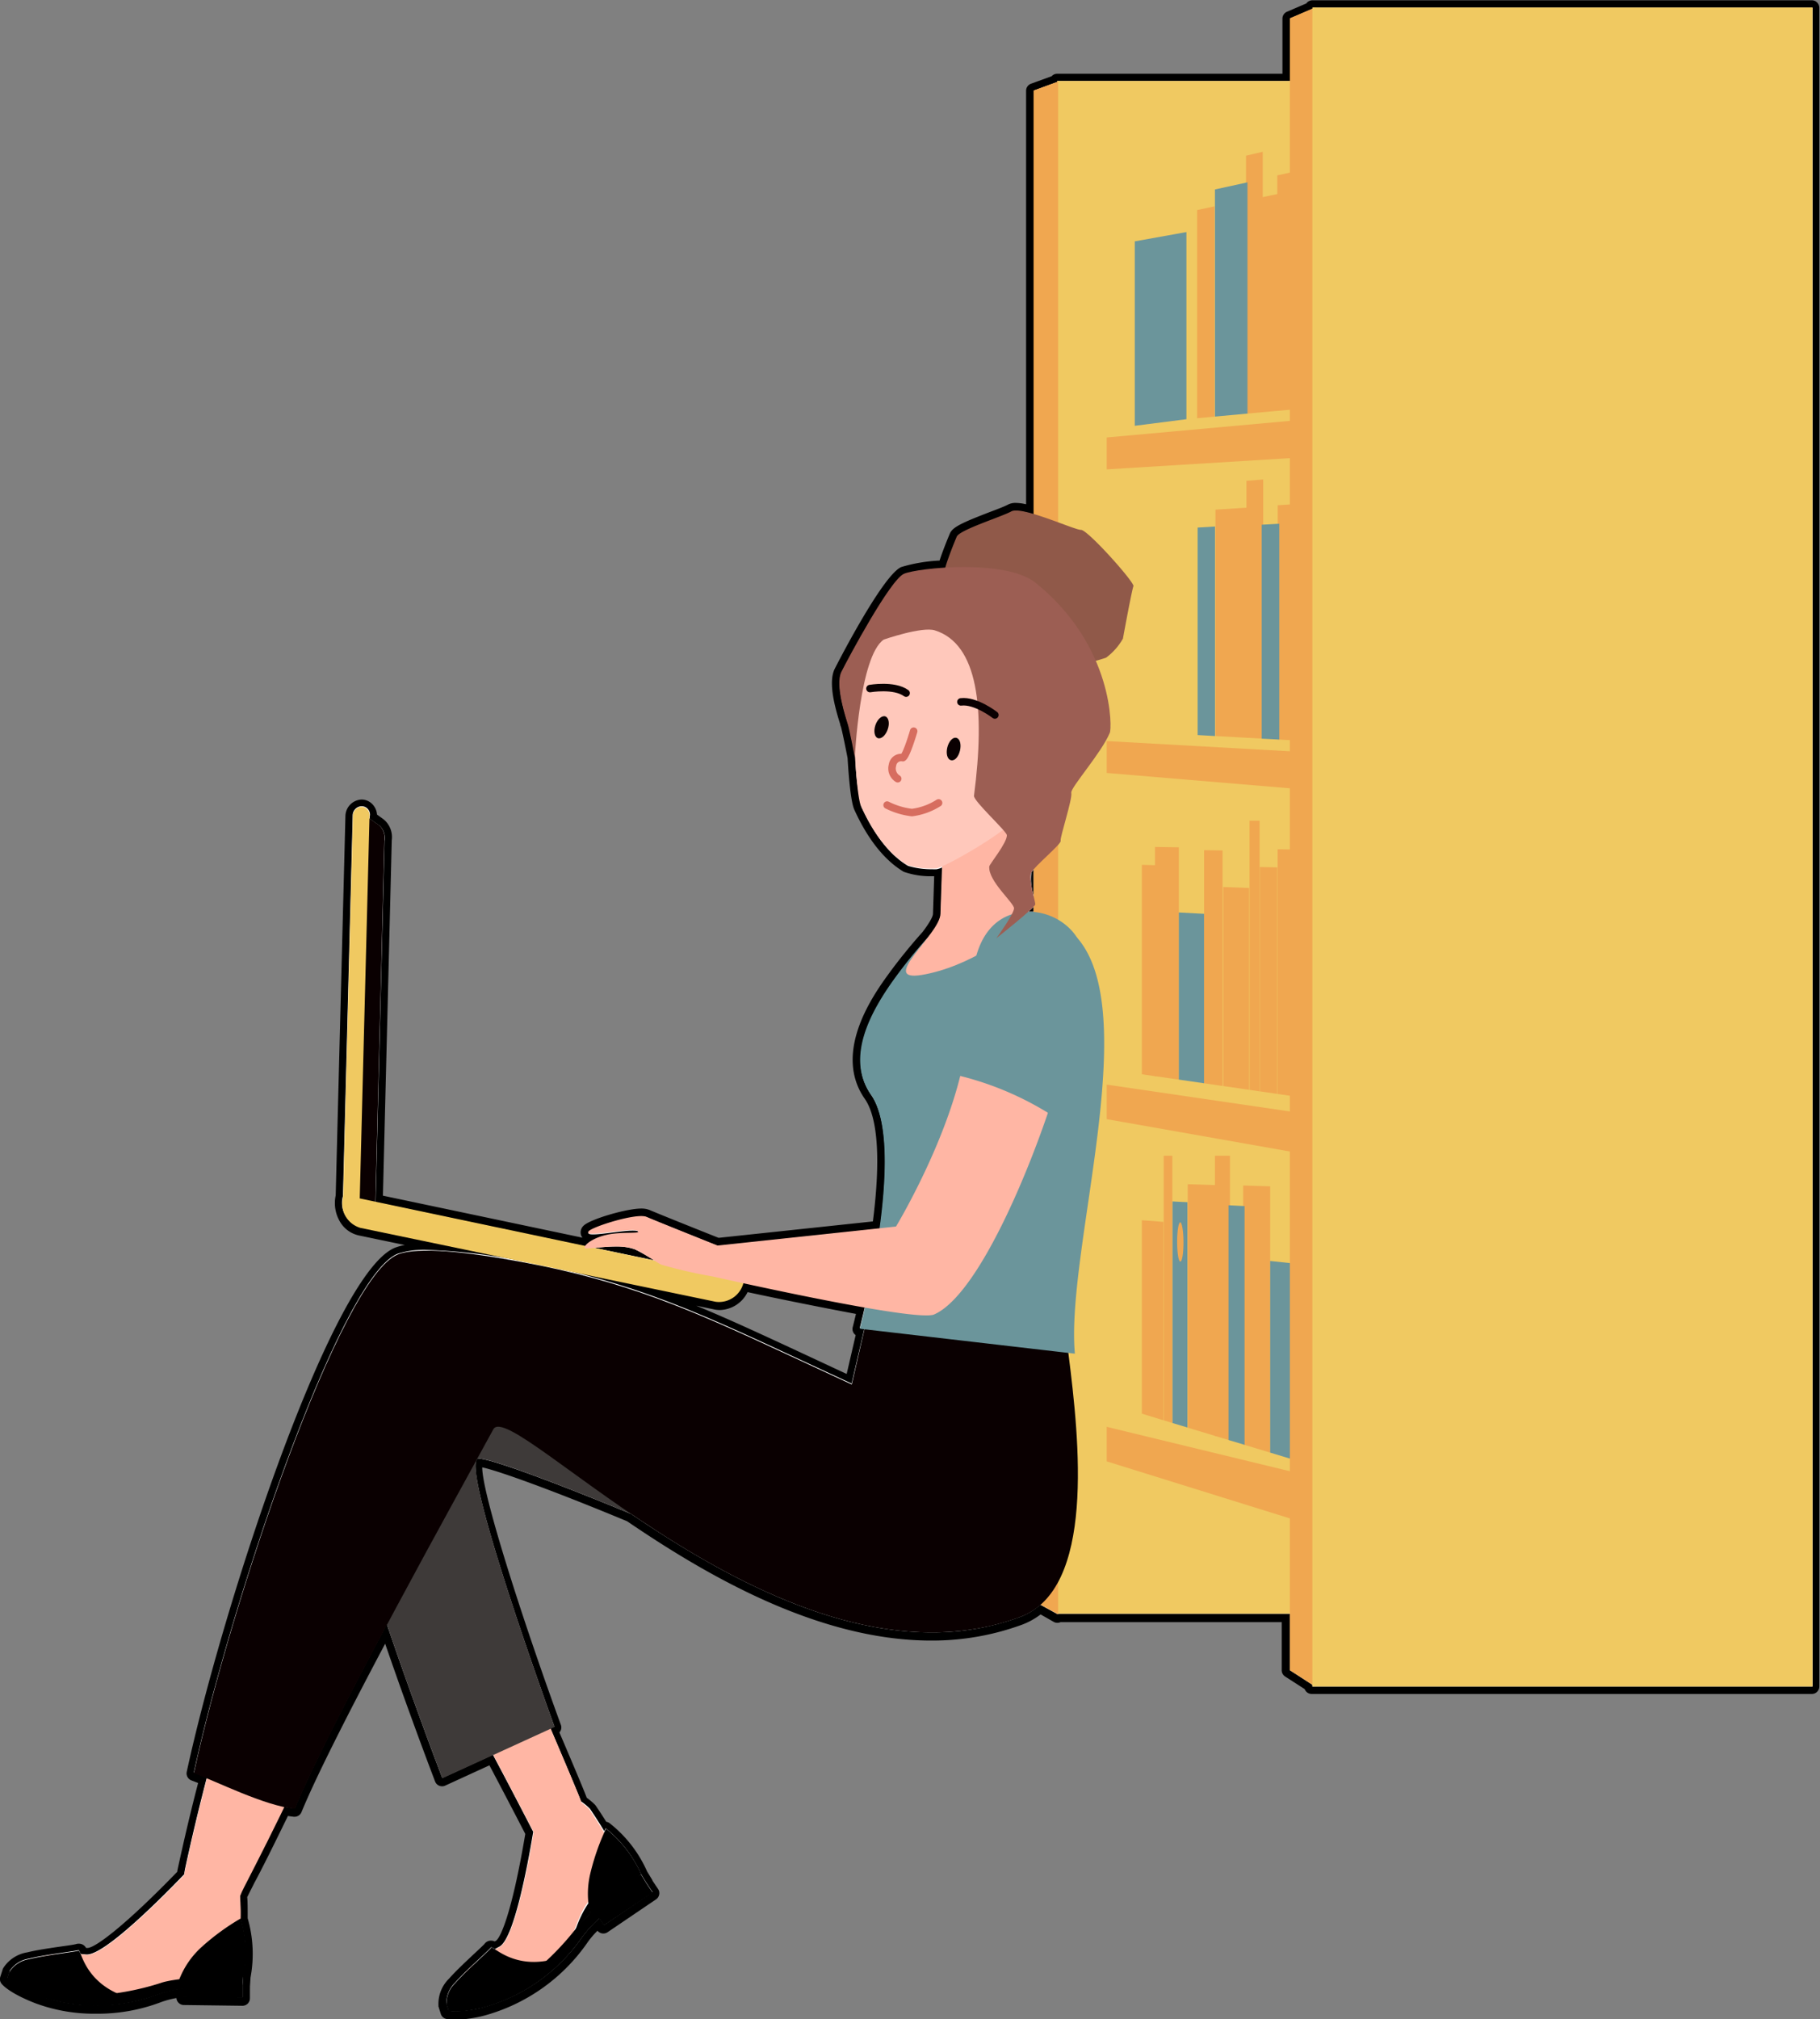 <svg id="圖層_6" data-name="圖層 6" xmlns="http://www.w3.org/2000/svg" viewBox="0 0 243.16 269.65"><rect x="0" y="0" width="243.16" height="269.65" fill="#808080" stroke="none"/><defs><style>.cls-1{fill:#fff;}.cls-2{fill:#f0c961;}.cls-3{fill:#f0a750;}.cls-4{fill:#6b959b;}.cls-5{fill:#ffb6a4;}.cls-6{fill:#0a0001;}.cls-7{fill:#3e3a39;}.cls-8{fill:#ffc8bb;}.cls-9{fill:#ffaa95;}.cls-10{fill:#482e4d;}.cls-11{fill:#905949;}.cls-12{fill:#9c5e53;}.cls-13,.cls-14{fill:none;stroke-linecap:round;stroke-linejoin:round;}.cls-13{stroke:#0a0001;}.cls-14{stroke:#d76d5f;}</style></defs><path class="cls-1" d="M1741.49,810.11a3.77,3.77,0,0,1-1.08-.11.48.48,0,0,1-.33-.33l-.31-1a4.19,4.19,0,0,1,1.3-3.25c.81-.93,2.21-2.24,3.33-3.29.61-.57,1.3-1.21,1.4-1.35a.59.59,0,0,1,.47-.25,1,1,0,0,1,.51.17l.37-.2c.93-.47,2.53-4.61,4.23-14.8-1.7-3.3-3.41-6.57-5.09-9.73l-6.33,2.91a.52.52,0,0,1-.21,0,.58.58,0,0,1-.19,0,.53.53,0,0,1-.28-.29c0-.09-3.47-9.05-7-19.47-6,11.31-10,19.23-11.74,23.55a.51.51,0,0,1-.47.31h0c-.33,0-.7-.09-1.11-.17-2,4.14-3.63,7.3-4.61,9.21-.47.91-.84,1.64-.89,1.76a3.34,3.34,0,0,1-.17.38c0,.45.1,1.6.07,3a16.6,16.6,0,0,1,.38,7.82l-.08,1.24a.55.55,0,0,1,0,.17v1.39a.53.53,0,0,1-.15.35.52.52,0,0,1-.35.14l-7.84-.1a.51.51,0,0,1-.49-.51v-.51a12.87,12.87,0,0,0-2.88.72,23.17,23.17,0,0,1-8.41,1.46,22.08,22.08,0,0,1-8-1.39c-3.27-1.28-4.14-2.31-4.23-2.42a.5.5,0,0,1-.08-.46l.32-1a4.13,4.13,0,0,1,2.91-1.92c1.21-.31,3.12-.58,4.65-.81.81-.11,1.73-.25,1.89-.3a.78.78,0,0,1,.21,0c.33,0,.49.22.63.54l.43,0h0c1.59,0,6.38-4,12.59-10.44a4.32,4.32,0,0,1,.09-.58c.84-3.88,1.79-7.85,2.81-11.8-.48-.2-.93-.37-1.3-.51a.48.48,0,0,1-.32-.57c4.89-22.58,19.54-66.49,27.54-69.63a11.54,11.54,0,0,1,4.08-.55h.86l-9.88-2.05a3.41,3.41,0,0,1-2.27-1.72,4.4,4.4,0,0,1-.42-3l1.3-50.73a1.74,1.74,0,0,1,1.66-1.72,1.51,1.51,0,0,1,1.09.47,1.74,1.74,0,0,1,.47,1.28v0l1.09.78a2.62,2.62,0,0,1,.88,2.39L1731.25,701l27.37,5.76a5.33,5.33,0,0,1,.81-.59.78.78,0,0,1-.71-.44.66.66,0,0,1,.21-.77c.71-.7,5.36-2.14,7.34-2.14a2.3,2.3,0,0,1,.91.15c1.15.5,8.35,3.38,9.36,3.77l21.13-2.24c1.13-8.53.74-14.45-1.12-17.11-2.82-4-1.75-9.34,3.25-16.21a67.83,67.83,0,0,1,4.46-5.49,6.77,6.77,0,0,0,1.49-2.73c0-1,.1-3.15.18-5.61a.93.93,0,0,1-.19,0,6.52,6.52,0,0,1-.66,0,10.49,10.49,0,0,1-3.48-.52c-3.58-2.11-5.62-6.42-6.3-7.84l-.09-.2c-.51-1-.8-5.48-.88-6.81h0s-.67-3.43-.89-4.2l-.11-.36c-.76-2.44-1.55-5.45-.76-7,.06-.12,6.35-12.39,8.64-13.36a22.09,22.09,0,0,1,5.29-.84c.48-1.54,1.35-3.63,1.46-3.88.29-.68,1.71-1.32,5-2.59,1.06-.41,2.06-.79,2.52-1a1.69,1.69,0,0,1,.84-.18,8.22,8.22,0,0,1,1.87.31V553.05a.5.5,0,0,1,.33-.47l2.89-1.06a.51.51,0,0,1,.44-.25h30.59v-7.86a.51.51,0,0,1,.3-.46l2.74-1.18a.5.5,0,0,1,.46-.31h66.83a.5.5,0,0,1,.5.5V766.17a.51.51,0,0,1-.5.5h-66.83a.51.51,0,0,1-.5-.46l-2.77-1.79a.48.48,0,0,1-.23-.42v-7h-30.26a.64.64,0,0,1-.27.07.39.39,0,0,1-.18,0l-2-1.12a9.27,9.27,0,0,1-2.62,1.5,34.34,34.34,0,0,1-12,2.09c-15.24,0-30.32-9.05-40.36-15.87-9.93-4.13-18.49-7.25-20-7.33-.77,1.88,4.68,19.21,10.49,35.14a.5.5,0,0,1-.26.63l-.09,0c3.1,7.26,3.71,8.81,3.86,9.22a8.89,8.89,0,0,1,1.14,1c0,.07.78,1.12,1.61,2.45h.13a.45.45,0,0,1,.29.1,16.44,16.44,0,0,1,4.88,6.29l.65,1.06a.52.52,0,0,1,.06.16l.78,1.15a.52.52,0,0,1,.07.38.49.49,0,0,1-.21.32l-6.48,4.38a.51.51,0,0,1-.28.09.52.52,0,0,1-.42-.22l-.28-.42a13,13,0,0,0-2,2.23,24,24,0,0,1-13.4,9.4A16.61,16.61,0,0,1,1741.49,810.11Zm26.21-96.57c5.86,2.09,11.48,4.65,18.29,7.82l8.06,3.75,1.45-6.21h-.07a.47.47,0,0,1-.35-.21.5.5,0,0,1-.07-.41s.22-.86.55-2.29c-5.12-.91-11.08-2.15-15.37-3.09a3.84,3.84,0,0,1-3.43,2.47,3.69,3.69,0,0,1-.65-.07Z" transform="translate(-1680.6 -540.96)"/><path d="M1922.77,542V766.17h-66.83v-.23l-3-1.94v-7.55h-31v.09l-2.35-1.29a8.52,8.52,0,0,1-2.72,1.64,33.67,33.67,0,0,1-11.81,2.06c-14.51,0-29.11-8.33-40.12-15.81-8.8-3.66-18.62-7.39-20.35-7.39a.41.41,0,0,0-.23,0c-2.08,1.79,10.31,35.77,10.31,35.77l-.53.24c2.51,5.88,3.95,9.32,4.07,9.74v0a8.11,8.11,0,0,1,1.21,1s.93,1.36,1.92,3c.11-.25.18-.39.18-.39a16.14,16.14,0,0,1,4.71,6.08l.68,1.13,0,0,.88,1.32-6.48,4.38-.62-.91a15.59,15.59,0,0,0-2.46,2.73,23.69,23.69,0,0,1-13.1,9.18,16.07,16.07,0,0,1-3.65.52,3.72,3.72,0,0,1-.93-.08l-.31-1a3.8,3.8,0,0,1,1.2-2.78c1.37-1.56,4.57-4.35,4.77-4.69,0,0,0,0,0,0a1.44,1.44,0,0,1,.5.26c.21-.13.42-.24.61-.34,1.91-1,3.72-10.51,4.52-15.33-1.91-3.71-3.7-7.13-5.39-10.3l-6.76,3.1s-3.67-9.55-7.41-20.54c-5.16,9.65-10.15,19.36-12.31,24.61a11.68,11.68,0,0,1-1.44-.24c-3.26,6.72-5.58,11-5.69,11.38-.06.15-.14.29-.21.44v0a30.32,30.32,0,0,1,.07,3.1,16.11,16.11,0,0,1,.39,7.64l-.09,1.31h0l0,1.59-7.83-.1v-1.1a15.26,15.26,0,0,0-3.57.84,22.71,22.71,0,0,1-8.22,1.42,21.45,21.45,0,0,1-7.78-1.36c-3.23-1.27-4-2.26-4-2.26l.32-1a3.8,3.8,0,0,1,2.57-1.6c2-.51,6.24-1,6.6-1.13h0c.08,0,.16.19.29.51l.7.07h.14c2.44,0,10-7.59,13-10.72a6.2,6.2,0,0,1,.1-.7c.92-4.25,1.9-8.32,2.91-12.2-.65-.28-1.24-.51-1.73-.69,5-23,19.59-66.26,27.25-69.27a11.42,11.42,0,0,1,3.89-.51,76.65,76.65,0,0,1,12.55,1.48c14,2.55,22.68,6.37,35.57,12.37l8.62,4,1.71-7.36-.62-.07s.28-1.08.68-2.82c-5.5-1-12.14-2.36-16.3-3.27a3.43,3.43,0,0,1-3.11,2.55,2.64,2.64,0,0,1-.55-.06l-47.47-9.87a3.37,3.37,0,0,1-2.3-4.15s0,0,0-.06l1.3-50.75a1.24,1.24,0,0,1,1.16-1.24h0A1.12,1.12,0,0,1,1730,650v.3l1.31.92a2.22,2.22,0,0,1,.67,2l-1.2,48.29,28.06,5.91a5.56,5.56,0,0,1,2.88-1.49c1.73-.39,4.21-.17,4.19-.39s-.33-.24-.82-.24c-1.36,0-4,.5-5.26.5-.53,0-.78-.1-.5-.38.55-.54,5-2,7-2a1.92,1.92,0,0,1,.71.11c1.25.54,9.49,3.83,9.49,3.83l21.64-2.31c.94-6.84,1.24-14.42-1.15-17.85-3.4-4.87-.14-11,3.25-15.63,2-2.72,3.94-4.91,4.42-5.45a6.69,6.69,0,0,0,1.62-3c0-1,.11-3.6.21-6.34a3.21,3.21,0,0,1-.77.26,5.66,5.66,0,0,1-.61,0,10.72,10.72,0,0,1-3.22-.45c-3.64-2.15-5.67-6.72-6.2-7.82a31.58,31.58,0,0,1-.83-6.63s-.68-3.51-.91-4.31-1.79-5.24-.9-7,6.53-12.33,8.38-13.12a23.87,23.87,0,0,1,5.48-.83c.39-1.35,1.26-3.48,1.54-4.16.39-.91,5.9-2.62,7.3-3.38a1.25,1.25,0,0,1,.6-.12,9.32,9.32,0,0,1,2.37.47V553.05l3.16-1.16v-.12h31.09v-8.36l3-1.29V542h66.83M1818.69,660.51v-3.42a1.86,1.86,0,0,0-.29.41,7.08,7.08,0,0,0,.29,3m0,2.22v-.67c-.16.18-.4.4-.67.65.22,0,.45,0,.67,0M1768,709.27a22.72,22.72,0,0,0-2.59-1.48,7.28,7.28,0,0,0-2.55-.37c-1,0-2,.11-2.82.18l8,1.67m-10.56,89.45.34-.44a12.88,12.88,0,0,1,1.69-1.76,10,10,0,0,1-.24-1.49,14.58,14.58,0,0,0-1.79,3.69M1922.77,541h-66.83a1,1,0,0,0-.81.42l-2.59,1.11a1,1,0,0,0-.6.92v7.36h-30.09a1,1,0,0,0-.75.33l-2.75,1a1,1,0,0,0-.66.94v55.22a6.61,6.61,0,0,0-1.37-.18,2.19,2.19,0,0,0-1.08.24c-.43.23-1.42.61-2.46,1-3.71,1.43-4.92,2-5.28,2.86-.1.24-.88,2.09-1.37,3.6a21.1,21.1,0,0,0-5.11.86c-2.53,1.07-8.84,13.47-8.9,13.6-.86,1.74-.06,4.88.74,7.41,0,.15.08.27.1.35.19.66.77,3.56.88,4.15.13,2.17.41,5.89.92,6.94l.09.2c.69,1.45,2.79,5.86,6.5,8.05a10.81,10.81,0,0,0,3.73.59h.33c-.07,2.22-.13,4.15-.16,5,0,.29-.26.95-1.39,2.45-.59.65-2.51,2.82-4.46,5.49s-7.65,10.51-3.26,16.79c1.76,2.53,2.13,8.18,1.08,16.37l-20.61,2.19c-1.35-.53-8.13-3.24-9.23-3.72a2.91,2.91,0,0,0-1.11-.19c-2,0-6.83,1.43-7.69,2.28a1.22,1.22,0,0,0-.33,1.33,1.48,1.48,0,0,0,.17.28l-26.66-5.61,1.18-47.47a3.06,3.06,0,0,0-1.12-2.81l-.85-.61a2.21,2.21,0,0,0-.61-1.38,2,2,0,0,0-1.45-.63,2.25,2.25,0,0,0-2.16,2.2l-1.3,50.67a4.85,4.85,0,0,0,.48,3.34,3.89,3.89,0,0,0,2.61,2l6.14,1.28a7.59,7.59,0,0,0-1.28.35c-8.47,3.33-23.05,47.83-27.85,70a1,1,0,0,0,.64,1.15l.88.34c-1,3.81-1.89,7.65-2.71,11.4a4.46,4.46,0,0,0-.08.46c-6.78,7-10.93,10.17-12,10.17l-.18,0a1.08,1.08,0,0,0-1-.57,1.19,1.19,0,0,0-.37.06c-.2.06-1,.18-1.8.29-1.54.22-3.46.5-4.7.81a4.68,4.68,0,0,0-3.21,2.12.84.84,0,0,0-.06.14l-.32,1a1,1,0,0,0,.17.93c.16.2,1.12,1.27,4.43,2.57a22.48,22.48,0,0,0,8.15,1.43,23.74,23.74,0,0,0,8.6-1.5,12.06,12.06,0,0,1,2.18-.59,1,1,0,0,0,1,.93l7.82.1h0a1,1,0,0,0,.7-.28,1,1,0,0,0,.3-.71v-1.31a.79.79,0,0,0,0-.22l.08-1.25a17.14,17.14,0,0,0-.38-7.92c0-1.24,0-2.31-.06-2.78,0-.1.09-.2.13-.3s.43-.85.86-1.71c1-1.85,2.51-4.89,4.45-8.87.28.05.54.08.78.11h.1a1,1,0,0,0,.93-.62c1.71-4.17,5.47-11.73,11.18-22.49,3.44,10,6.64,18.31,6.67,18.4a1,1,0,0,0,1.35.55l5.91-2.71c1.58,3,3.19,6.06,4.79,9.16-1.76,10.47-3.3,13.91-3.94,14.28l-.14.08a1.23,1.23,0,0,0-.51-.11,1.07,1.07,0,0,0-.87.45c-.15.17-.78.76-1.34,1.28-1.13,1.06-2.54,2.38-3.37,3.33a4.71,4.71,0,0,0-1.43,3.57l0,.15.31,1a1,1,0,0,0,.67.66,4.25,4.25,0,0,0,1.22.13,17.08,17.08,0,0,0,3.89-.55,24.65,24.65,0,0,0,13.71-9.61,11.1,11.1,0,0,1,1.45-1.73,1,1,0,0,0,.78.37,1,1,0,0,0,.56-.17l6.48-4.39a1,1,0,0,0,.42-.64,1,1,0,0,0-.15-.75l-.73-1.08a.72.72,0,0,0-.09-.2l-.65-1.07a16.89,16.89,0,0,0-5-6.43,1,1,0,0,0-.45-.19c-.76-1.21-1.38-2.11-1.41-2.16l-.11-.13a9.09,9.09,0,0,0-1.09-.92c-.24-.65-1-2.52-3.65-8.72a1,1,0,0,0,.2-1c-5.37-14.71-10.54-31-10.51-34.4,2.16.46,9.45,3.08,19.36,7.2,10.09,6.86,25.24,15.93,40.6,15.93a34.9,34.9,0,0,0,12.16-2.12,9.72,9.72,0,0,0,2.48-1.37l1.76,1a1,1,0,0,0,.48.12,1,1,0,0,0,.42-.09h29.55V764a1,1,0,0,0,.46.84l2.61,1.68a1,1,0,0,0,.93.65h66.83a1,1,0,0,0,1-1V542a1,1,0,0,0-1-1Zm-146,174.9a4.25,4.25,0,0,0,3.71-2.39c4.12.89,9.63,2,14.48,2.91-.26,1.1-.43,1.76-.43,1.76a1,1,0,0,0,.14.82,1,1,0,0,0,.25.25l-1.2,5.19-7.51-3.5c-4.6-2.13-8.65-4-12.6-5.62l2.41.5a3.82,3.82,0,0,0,.75.08Z" transform="translate(-1680.6 -540.96)"/><rect class="cls-2" x="141.24" y="10.81" width="84.06" height="204.68"/><polygon class="cls-3" points="141.37 215.58 138.09 213.78 138.09 12.09 141.37 10.89 141.37 215.58"/><polygon class="cls-3" points="147.86 195.15 179.25 204.92 179.82 198.28 147.86 190.54 147.86 195.15"/><polygon class="cls-3" points="155.43 189.66 152.56 188.78 152.56 162.95 155.43 163.17 155.43 189.66"/><polygon class="cls-3" points="169.7 193.98 166.09 192.89 166.09 158.31 169.7 158.42 169.7 193.98"/><polygon class="cls-4" points="173.62 195.17 169.7 193.98 169.7 168.39 173.62 168.81 173.62 195.17"/><polygon class="cls-3" points="176.58 196.07 173.62 195.17 173.62 158.93 176.58 159.03 176.58 196.07"/><polygon class="cls-3" points="156.63 190.02 155.48 189.67 155.48 154.34 156.63 154.34 156.63 190.02"/><polygon class="cls-3" points="164.33 192.35 162.32 191.75 162.32 154.34 164.33 154.34 164.33 192.35"/><polygon class="cls-4" points="166.28 192.94 164.14 192.3 164.14 160.95 166.28 161.06 166.28 192.94"/><polygon class="cls-4" points="158.65 190.63 156.65 190.03 156.65 160.44 158.65 160.54 158.65 190.63"/><path class="cls-3" d="M1838.72,706.85c0,1.45-.18,2.61-.43,2.58s-.42-1.22-.42-2.66.19-2.6.42-2.58S1838.72,705.4,1838.72,706.85Z" transform="translate(-1680.6 -540.96)"/><polygon class="cls-3" points="162.5 191.8 158.69 190.65 158.69 158.14 162.5 158.26 162.5 191.8"/><path class="cls-3" d="M1842.1,705.15c0,1.61-.38,2.88-.83,2.84s-.81-1.38-.81-3,.36-2.86.81-2.84S1842.1,703.54,1842.1,705.15Z" transform="translate(-1680.6 -540.96)"/><polygon class="cls-3" points="176.1 161.84 174.14 161.74 174.14 160.47 176.1 160.56 176.1 161.84"/><polygon class="cls-3" points="176.1 162.98 174.14 162.85 174.14 161.98 176.1 162.09 176.1 162.98"/><polygon class="cls-3" points="176.1 194.45 174.14 193.88 174.14 193.01 176.1 193.57 176.1 194.45"/><polygon class="cls-3" points="180.93 197.39 176.69 196.1 176.69 164.78 180.93 165.1 180.93 197.39"/><polygon class="cls-3" points="202.72 203.99 197.1 202.29 197.1 159.27 202.72 159.45 202.72 203.99"/><polygon class="cls-3" points="208.91 205.87 202.72 203.99 202.72 171.94 208.91 172.6 208.91 205.87"/><polygon class="cls-3" points="213.66 207.31 208.91 205.87 208.91 160.13 213.66 160.29 213.66 207.31"/><polygon class="cls-3" points="182.73 197.93 181.01 197.41 181.01 154.34 182.73 154.34 182.73 197.93"/><polygon class="cls-3" points="194.38 201.47 191.31 200.53 191.31 154.34 194.38 154.34 194.38 201.47"/><polygon class="cls-3" points="197.38 202.37 194.1 201.38 194.1 162.53 197.38 162.7 197.38 202.37"/><polygon class="cls-3" points="185.74 198.84 182.76 197.94 182.76 161.79 185.74 161.95 185.74 198.84"/><path class="cls-3" d="M1865.56,709.45c0,1.78-.29,3.19-.64,3.15s-.64-1.51-.64-3.27.28-3.18.64-3.15S1865.56,707.67,1865.56,709.45Z" transform="translate(-1680.6 -540.96)"/><polygon class="cls-3" points="191.58 200.61 185.82 198.87 185.82 158.99 191.58 159.18 191.58 200.61"/><path class="cls-3" d="M1870.65,707.45c0,2-.56,3.54-1.25,3.47s-1.23-1.72-1.23-3.67.55-3.51,1.23-3.47S1870.65,705.46,1870.65,707.45Z" transform="translate(-1680.6 -540.96)"/><polygon class="cls-3" points="212.89 163.85 209.75 163.68 209.75 162.09 212.89 162.23 212.89 163.85"/><polygon class="cls-3" points="212.89 165.29 209.75 165.09 209.75 163.99 212.89 164.17 212.89 165.29"/><polygon class="cls-3" points="212.89 205.21 209.75 204.3 209.75 203.2 212.89 204.09 212.89 205.21"/><polygon class="cls-3" points="147.86 149.45 181.28 155.35 181.86 149.82 147.86 144.84 147.86 149.45"/><polygon class="cls-3" points="157.5 144.17 154.31 143.71 154.31 113.1 157.5 113.15 157.5 144.17"/><polygon class="cls-4" points="160.87 144.66 157.5 144.17 157.5 121.85 160.87 122.03 160.87 144.66"/><polygon class="cls-3" points="163.34 145.02 160.87 144.66 160.87 113.53 163.34 113.57 163.34 145.02"/><polygon class="cls-3" points="154.48 143.74 152.56 143.46 152.56 115.49 154.48 115.54 154.48 143.74"/><polygon class="cls-3" points="162.94 115.97 161.31 115.93 161.31 114.85 162.94 114.88 162.94 115.97"/><polygon class="cls-3" points="162.94 116.94 161.31 116.89 161.31 116.15 162.94 116.19 162.94 116.94"/><polygon class="cls-3" points="162.94 143.72 161.31 143.49 161.31 142.74 162.94 142.96 162.94 143.72"/><polygon class="cls-3" points="166.88 145.53 163.43 145.03 163.43 118.45 166.88 118.58 166.88 145.53"/><polygon class="cls-3" points="182.92 147.86 179.03 147.29 179.03 113.47 182.92 113.53 182.92 147.86"/><polygon class="cls-3" points="187.05 148.46 182.92 147.86 182.92 123.16 187.05 123.37 187.05 148.46"/><polygon class="cls-3" points="190.1 148.9 187.05 148.46 187.05 113.96 190.1 114.01 190.1 148.9"/><polygon class="cls-3" points="168.29 145.74 166.94 145.54 166.94 109.6 168.29 109.6 168.29 145.74"/><polygon class="cls-3" points="177.09 147.01 174.84 146.69 174.84 109.6 177.09 109.6 177.09 147.01"/><polygon class="cls-3" points="179.23 147.32 176.88 146.99 176.88 116.1 179.23 116.16 179.23 147.32"/><polygon class="cls-3" points="170.65 146.08 168.32 145.74 168.32 115.78 170.65 115.83 170.65 146.08"/><path class="cls-3" d="M1850.64,662.19c0,1.46-.22,2.64-.49,2.62s-.5-1.21-.5-2.67.22-2.63.5-2.62S1850.64,660.73,1850.64,662.19Z" transform="translate(-1680.6 -540.96)"/><polygon class="cls-3" points="175.04 146.72 170.7 146.09 170.7 113.41 175.04 113.47 175.04 146.72"/><path class="cls-3" d="M1854.51,660.35c0,1.61-.42,2.89-.94,2.86s-.93-1.34-.93-2.93.42-2.87.93-2.86S1854.51,658.75,1854.51,660.35Z" transform="translate(-1680.6 -540.96)"/><polygon class="cls-3" points="189.6 116.67 187.59 116.62 187.59 115.42 189.6 115.46 189.6 116.67"/><polygon class="cls-3" points="189.6 117.74 187.59 117.68 187.59 116.85 189.6 116.91 189.6 117.74"/><polygon class="cls-3" points="189.6 147.44 187.59 147.16 187.59 146.34 189.6 146.61 189.6 147.44"/><polygon class="cls-3" points="147.86 103.22 181.28 106.02 181.86 100.86 147.86 98.96 147.86 103.22"/><polygon class="cls-3" points="174.61 98.97 170.71 98.75 170.71 67.47 174.61 67.21 174.61 98.97"/><polygon class="cls-3" points="178.74 99.19 174.61 98.97 174.61 76.12 178.74 75.98 178.74 99.19"/><polygon class="cls-3" points="181.78 99.35 178.74 99.19 178.74 67.28 181.78 67.09 181.78 99.35"/><polygon class="cls-3" points="168.77 98.64 166.53 98.52 166.53 64.21 168.77 64.03 168.77 98.64"/><polygon class="cls-4" points="170.92 98.76 168.57 98.64 168.57 70.07 170.92 69.94 170.92 98.76"/><polygon class="cls-4" points="162.33 98.29 160.01 98.16 160.01 70.45 162.33 70.31 162.33 98.29"/><polygon class="cls-3" points="166.73 98.53 162.39 98.29 162.39 68.06 166.73 67.78 166.73 98.53"/><path class="cls-3" d="M1846.2,614.31c0,1.48-.42,2.7-.94,2.72s-.93-1.17-.93-2.64.42-2.69.93-2.72S1846.2,612.83,1846.2,614.31Z" transform="translate(-1680.6 -540.96)"/><polygon class="cls-2" points="181.29 69.59 179.28 69.7 179.28 68.59 181.29 68.47 181.29 69.59"/><polygon class="cls-2" points="181.29 70.58 179.28 70.68 179.28 69.92 181.29 69.81 181.29 70.58"/><polygon class="cls-2" points="181.29 98.05 179.28 97.95 179.28 97.19 181.29 97.28 181.29 98.05"/><polygon class="cls-3" points="147.86 62.68 181.28 60.63 181.86 55.34 147.86 58.42 147.86 62.68"/><polygon class="cls-4" points="158.51 55.98 151.61 56.86 151.61 32.23 158.51 30.99 158.51 55.98"/><polygon class="cls-3" points="174.57 54.51 170.65 54.87 170.65 23.42 174.57 22.56 174.57 54.51"/><polygon class="cls-3" points="178.72 54.12 174.57 54.51 174.57 31.52 178.72 30.75 178.72 54.12"/><polygon class="cls-3" points="181.78 53.84 178.72 54.12 178.72 21.98 181.78 21.32 181.78 53.84"/><polygon class="cls-3" points="168.71 55.04 166.47 55.25 166.47 20.79 168.71 20.27 168.71 55.04"/><polygon class="cls-3" points="170.86 54.84 168.51 55.06 168.51 26.36 170.86 25.87 170.86 54.84"/><polygon class="cls-3" points="162.26 55.64 159.94 55.85 159.94 28.05 162.26 27.56 162.26 55.64"/><polygon class="cls-4" points="166.67 55.23 162.32 55.63 162.32 25.3 166.67 24.35 166.67 55.23"/><polygon class="cls-3" points="181.28 23.91 179.26 24.34 179.26 23.22 181.28 22.79 181.28 23.91"/><polygon class="cls-3" points="181.28 24.91 179.26 25.32 179.26 24.55 181.28 24.13 181.28 24.91"/><polygon class="cls-3" points="181.28 52.6 179.26 52.8 179.26 52.02 181.28 51.82 181.28 52.6"/><polygon class="cls-3" points="175.7 225.21 172.33 223.04 172.33 2.44 175.7 1 175.7 225.21"/><rect class="cls-2" x="175.34" y="1" width="66.82" height="224.21"/><path class="cls-5" d="M1727.8,725.5s-13.57,24.31-22.46,65.13c-1.37,6.25,6,7.4,7.56,3,.35-1,20.68-38.13,26.88-69C1740,723.59,1736.55,713.68,1727.8,725.5Z" transform="translate(-1680.6 -540.96)"/><path class="cls-5" d="M1706.5,790s-11.55,12.43-14.4,12-9.56.13-7.42,2.32,8.56,4.17,11.82,4.08,7.57-3.75,10.28-2.76,3.59-1.69,4.88-3.4c1.56-2.08,1-8.18,1-8.18S1711.48,787.43,1706.5,790Z" transform="translate(-1680.6 -540.96)"/><path d="M1681.92,804.19a3.8,3.8,0,0,1,2.57-1.6c2-.51,6.24-1,6.6-1.13s.67,3.65,5.15,5.69a13.4,13.4,0,0,1-6.1.15C1686.93,806.73,1683.22,805.59,1681.92,804.19Z" transform="translate(-1680.6 -540.96)"/><path d="M1712.76,797.15a31.22,31.22,0,0,0-5.22,3.81,11.44,11.44,0,0,0-3.12,4.68s2.26-.23,4-.3,4.74-.5,4.74-.5A16.24,16.24,0,0,0,1712.76,797.15Z" transform="translate(-1680.6 -540.96)"/><path d="M1713,807.74l0-1.59h0l.09-1.31c-3.85-.06-9.23.29-11,.92a35.6,35.6,0,0,1-9.5,1.69,35.09,35.09,0,0,1-10.73-3.26l-.32,1s.79,1,4,2.26a23.71,23.71,0,0,0,16-.06,15.26,15.26,0,0,1,3.57-.84v1.1Z" transform="translate(-1680.6 -540.96)"/><path class="cls-5" d="M1725.18,739s7.7,9.7,26.72,46.61c2.93,5.68,7.6.41,6.34-4.08-.29-1-8.48-20.08-21-48.95C1736.81,731.59,1725.62,724.31,1725.18,739Z" transform="translate(-1680.6 -540.96)"/><path class="cls-5" d="M1752.34,782.85s-2.39,16.8-5,18.11-7.78,5.56-4.77,6.14,9.41-1.47,12-3.39,3.1-8.93,5.89-9.66,3.5-2,3-4.06-4.12-7.41-4.12-7.41S1755,777.9,1752.34,782.85Z" transform="translate(-1680.6 -540.96)"/><path d="M1740.25,808.53a3.8,3.8,0,0,1,1.2-2.78c1.37-1.56,4.57-4.35,4.77-4.69s2.63,2.61,7.48,1.73a13.46,13.46,0,0,1-4.92,3.61C1745.81,807.76,1742.11,808.94,1740.25,808.53Z" transform="translate(-1680.6 -540.96)"/><path d="M1761.56,785.16a31.3,31.3,0,0,0-2.12,6.1,11.61,11.61,0,0,0,.11,5.63s1.73-1.48,3.12-2.54,3.6-3.11,3.6-3.11A16.14,16.14,0,0,0,1761.56,785.16Z" transform="translate(-1680.6 -540.96)"/><path d="M1767.8,793.71l-.88-1.32,0,0-.68-1.13c-3.19,2.14-7.41,5.51-8.51,7a35.75,35.75,0,0,1-6.83,6.81,35.15,35.15,0,0,1-10.68,3.44l.31,1s1.21.36,4.58-.44a23.69,23.69,0,0,0,13.1-9.18,15.59,15.59,0,0,1,2.46-2.73l.62.91Z" transform="translate(-1680.6 -540.96)"/><path class="cls-6" d="M1731.27,651.18l-2.38-1.68L1727,701.56l3.74.6,1.22-49A2.22,2.22,0,0,0,1731.27,651.18Z" transform="translate(-1680.6 -540.96)"/><path class="cls-2" d="M1727.28,703.16l.2,0a1.22,1.22,0,0,0,1.16-1.23l1.33-52a1.12,1.12,0,0,0-1.06-1.23,1.24,1.24,0,0,0-1.16,1.24l-1.33,52A1.16,1.16,0,0,0,1727.28,703.16Z" transform="translate(-1680.6 -540.96)"/><path class="cls-2" d="M1780,711.81a.36.36,0,0,1,0,.1h0a3.37,3.37,0,0,1-3.78,2.89l-47.47-9.87a3.37,3.37,0,0,1-2.3-4.15,1.05,1.05,0,0,1,.06-.24Z" transform="translate(-1680.6 -540.96)"/><path class="cls-7" d="M1779.57,750.06c.48-1-34-15.27-35.18-14.26-2.08,1.79,10.31,35.77,10.31,35.77l-15,6.86s-16.84-43.86-15.19-51.72,11.37-15.9,29.5-7.93S1779.57,750.06,1779.57,750.06Z" transform="translate(-1680.6 -540.96)"/><path class="cls-6" d="M1733.77,708.47c2.69-1.05,9.27-.34,16.44,1,14,2.55,22.68,6.37,35.57,12.37l8.62,4,2-8.7s26-2.53,26.95,4.6c1.48,11.67,3.6,31.44-6.47,35.16-31.28,11.56-67.91-29.56-70.37-25.07-4.4,8.09-21.91,39.48-26.5,50.68-4.1-.4-10.54-3.7-13.51-4.76C1711.51,754.72,1726.11,711.48,1733.77,708.47Z" transform="translate(-1680.6 -540.96)"/><path class="cls-4" d="M1800.21,671.5a66.55,66.55,0,0,1,4.54-5.57c2.35-3.14,7.63-4.24,7.63-4.24s1.69.23,3.63.55a1.46,1.46,0,0,0,.29.66c.67.61,5,.42,7.45,2.51,10.21,9.2-.84,42.29.46,56.32l-28.72-3.33s6.36-24.28,1.47-31.27C1793.56,682.26,1796.82,676.15,1800.21,671.5Z" transform="translate(-1680.6 -540.96)"/><path class="cls-5" d="M1815.4,649.59s.3,10.62,1.07,13.29-6.77,7.29-12.7,8.27,2.4-5.41,2.48-8.15.53-15.72.53-15.72Z" transform="translate(-1680.6 -540.96)"/><path class="cls-5" d="M1761.68,705.85c1.73-.39,4.21-.17,4.19-.39-.06-.87-7.72,1-6.58-.12.63-.62,6.4-2.44,7.69-1.88s9.49,3.83,9.49,3.83l23.84-2.54s7.35-12.14,9.21-23.09a33.11,33.11,0,0,1,11.89,5.47c-3.26,10.3-10.18,26.8-16,29.36-2.45,1.09-29.53-5.06-29.53-5.06a64.79,64.79,0,0,1-6.94-1.59c-.72-.37-2.53-1.64-3.54-2.05-2.31-.92-6.75.22-6.71-.23S1759.91,706.24,1761.68,705.85Z" transform="translate(-1680.6 -540.96)"/><path class="cls-4" d="M1810.74,669.88c.62-3.36,2.33-6.48,6.2-7.1a7.89,7.89,0,0,1,6.62,2.22c2,2,2.3,4.85,2,7.48a98.33,98.33,0,0,1-3.69,17.89,41.5,41.5,0,0,0-13.48-5.85S1809.92,674.33,1810.74,669.88Z" transform="translate(-1680.6 -540.96)"/><path class="cls-8" d="M1817.89,625.37c-.13,0-19.39-3.14-19.75-2.88s-3.23,13.64-3.39,15.11.28,9.79.91,11.08c.53,1.1,2.56,5.67,6.2,7.82a11.13,11.13,0,0,0,3.83.42c1.13-.12,9.55-4.95,10.38-6.56.36-.71,3.54-8.57,2.94-11S1817.89,625.37,1817.89,625.37Z" transform="translate(-1680.6 -540.96)"/><path class="cls-9" d="M1819,639.62s3.16-.87,3.77-.24-.83,7.28-1.58,8.15-4.36.73-4.36.73A32.69,32.69,0,0,0,1819,639.62Z" transform="translate(-1680.6 -540.96)"/><path class="cls-10" d="M1820.45,647.59a1.28,1.28,0,1,0-1.45,1.07A1.27,1.27,0,0,0,1820.45,647.59Z" transform="translate(-1680.6 -540.96)"/><path class="cls-11" d="M1808.49,620.85a8.74,8.74,0,0,1-1.79-3c-.12-.73,1.33-4.3,1.72-5.22s5.9-2.62,7.3-3.38,8.4,2.48,9.31,2.47,7.2,7.05,7,7.52-1.31,6.47-1.4,7a8.19,8.19,0,0,1-2.26,2.55,20.75,20.75,0,0,1-4.6,1C1822.69,629.8,1808.49,620.85,1808.49,620.85Z" transform="translate(-1680.6 -540.96)"/><path class="cls-12" d="M1793,630.7c.89-1.79,6.53-12.33,8.38-13.12s13.54-2,17.56,1.19c10.55,8.48,10.23,19.66,9.93,20.05-1.07,2.63-5.28,7.35-5.14,8,.18.84-1.55,6-1.42,6.42s-3.55,3.43-3.93,4.26.54,3.8.54,4.22-5.2,4.53-5.2,4.53,2.37-3.27,2.36-4-3.48-3.66-3.31-5.58c0-.27,2.4-3.17,2.35-4.18,0-.51-4.48-4.56-4.39-5.26,1.52-11.71.53-20.27-5.22-22.09-1.73-.55-6.84,1.23-6.84,1.23-3.22,2.21-3.86,15.72-3.86,15.72s-.68-3.51-.91-4.31S1792.13,632.5,1793,630.7Z" transform="translate(-1680.6 -540.96)"/><path class="cls-6" d="M1799.2,638.37c-.27.8-.87,1.32-1.32,1.16s-.59-.94-.32-1.74.88-1.32,1.33-1.16S1799.49,637.57,1799.2,638.37Z" transform="translate(-1680.6 -540.96)"/><path class="cls-13" d="M1796.83,632.91s3.23-.56,4.83.61" transform="translate(-1680.6 -540.96)"/><path class="cls-6" d="M1807.16,640.79c-.19.82,0,1.58.51,1.69s1-.48,1.19-1.3,0-1.58-.5-1.69S1807.35,640,1807.16,640.79Z" transform="translate(-1680.6 -540.96)"/><path class="cls-13" d="M1813.52,636.44s-2.57-2-4.54-1.75" transform="translate(-1680.6 -540.96)"/><path class="cls-14" d="M1802.67,638.6s-.94,3.24-1.44,3.54a1.17,1.17,0,0,0-1.39,1,1.6,1.6,0,0,0,.7,1.81" transform="translate(-1680.6 -540.96)"/><path class="cls-14" d="M1799.12,648.47a10,10,0,0,0,3.32,1,8.69,8.69,0,0,0,3.56-1.29" transform="translate(-1680.6 -540.96)"/></svg>